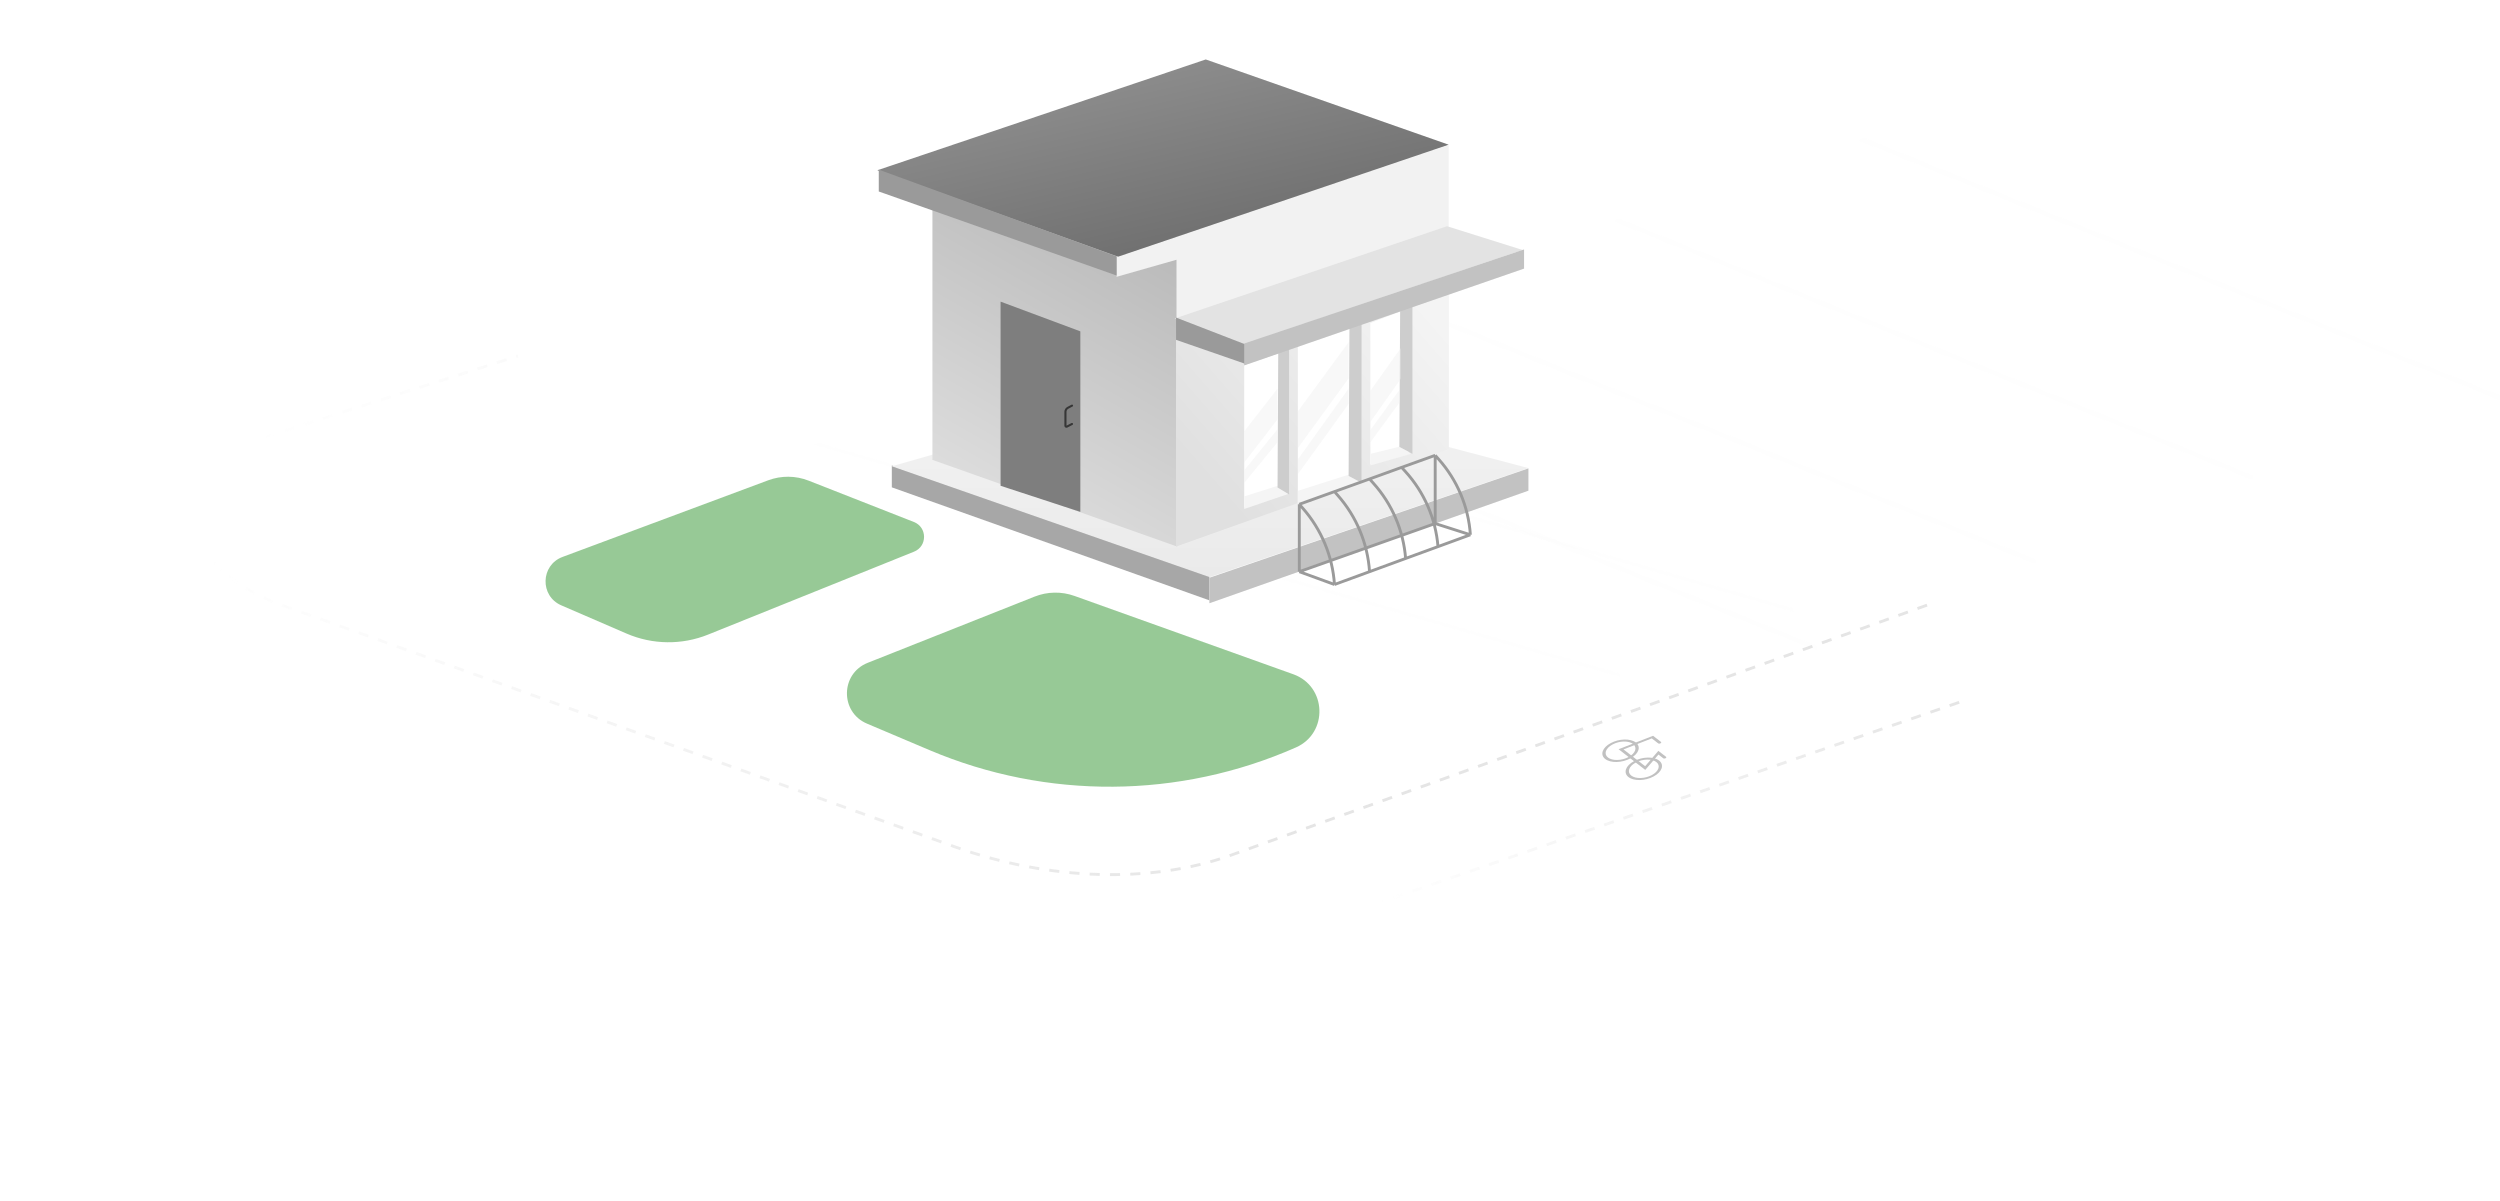 <?xml version="1.0" encoding="UTF-8"?> <svg xmlns="http://www.w3.org/2000/svg" width="1724" height="828" viewBox="0 0 1724 828" fill="none"> <path d="M1553.71 328.884C1553.71 328.24 1553.32 327.66 1552.72 327.419L1116.36 150.647C1115.99 150.495 1115.57 150.493 1115.19 150.641C1113.86 151.163 1113.85 153.041 1115.18 153.577L1551.53 330.349C1552.57 330.77 1553.71 330.005 1553.71 328.884Z" fill="#F6F6F6" fill-opacity="0.1"></path> <path d="M1403.98 386.877C1403.98 386.232 1403.59 385.652 1403 385.41L966.643 208.639C966.267 208.487 965.847 208.485 965.469 208.633C964.137 209.157 964.128 211.038 965.454 211.575L1401.81 388.344C1402.85 388.766 1403.98 388 1403.98 386.877Z" fill="#F6F6F6" fill-opacity="0.1"></path> <path d="M1253.29 446.523C1253.29 445.879 1252.9 445.3 1252.3 445.058L815.946 268.287C815.571 268.135 815.151 268.132 814.774 268.28C813.444 268.803 813.433 270.682 814.758 271.219L1251.11 447.989C1252.15 448.41 1253.29 447.645 1253.29 446.523Z" fill="#F6F6F6" fill-opacity="0.1"></path> <path d="M1723.69 272.531L1285.76 95.123L1281.48 96.807L1723.69 275.947V272.531Z" fill="#F6F6F6" fill-opacity="0.1"></path> <g opacity="0.45" filter="url(#filter0_i_1043_17095)"> <path d="M894.671 516.432C814.339 551.89 722.925 552.573 642.072 518.318L598.875 500.016C580.215 492.11 580.521 465.559 599.358 458.085L714.438 412.426C723.251 408.929 733.036 408.763 741.963 411.957L892.854 465.962C915.982 474.239 917.144 506.512 894.671 516.432Z" fill="#198817"></path> </g> <g opacity="0.45" filter="url(#filter1_i_1043_17095)"> <path d="M489.281 438.618C471.19 445.901 450.936 445.643 433.036 437.9L388.068 418.449C373.186 412.012 373.735 390.723 388.929 385.061L530.763 332.211C539.768 328.856 549.695 328.943 558.64 332.457L631.256 360.982C640.518 364.62 640.573 377.708 631.342 381.425L489.281 438.618Z" fill="url(#paint0_linear_1043_17095)"></path> </g> <path fill-rule="evenodd" clip-rule="evenodd" d="M684.324 260.62L1236.94 419.619V422.015L680.911 261.8L684.324 260.62ZM564.163 305.337L1116.78 464.336V466.732L560.75 306.517L564.163 305.337Z" fill="#F6F6F6" fill-opacity="0.16"></path> <path d="M615 336.081V321L834 396.406V414L615 336.081Z" fill="#A7A7A7"></path> <path d="M823.541 262L615 321.539L834.187 398L1054 322.793L823.541 262Z" fill="url(#paint1_linear_1043_17095)"></path> <path d="M643 317.142V109L812 161.129V377L643 317.142Z" fill="url(#paint2_linear_1043_17095)"></path> <path d="M999 100L770 176.221V190.886L811.315 179.123V377L999 309.944V100Z" fill="#F2F2F2"></path> <path d="M831.485 41L605 117.416L771.05 177L999 99.784L831.485 41Z" fill="url(#paint3_linear_1043_17095)"></path> <path d="M999 180L811 230.191V377L999 309.87V180Z" fill="url(#paint4_linear_1043_17095)"></path> <path d="M889 340.072L858 350V335.061V251.714L889 241V340.072Z" fill="white"></path> <path d="M973 311.305L945 320V306.282V222.74L973 212V311.305Z" fill="white"></path> <path d="M939 332.007L895 347V332.007V235.783L939 220V332.007Z" fill="white"></path> <path d="M939 332.306L895 347V338.835V338.481L931.013 327L939 332.306Z" fill="#F5F5F5"></path> <path d="M939 221V333L930 328.194L930.6 223.318L939 221Z" fill="#CDCDCD"></path> <path d="M973 312.989L945 321V313.323V312.989L965.102 308L973 312.989Z" fill="#F5F5F5"></path> <path d="M974 201V313L965 308.194L965.6 203.318L974 201Z" fill="#CDCDCD"></path> <path d="M889 340.404L858 351V342.685V342.323L881.07 335L889 340.404Z" fill="#F5F5F5"></path> <path d="M889 229V341L881 336.194L881.533 231.318L889 229Z" fill="#CDCDCD"></path> <path d="M745 353L690 335.004V208L745 228.503V353Z" fill="#7E7E7E"></path> <path d="M1050 172.391L852.492 239L810 219.673L997.853 156L1050 172.391Z" fill="#E3E3E3"></path> <path d="M811 234.355V219L859 237.565V251L811 234.355Z" fill="#9A9A9A"></path> <path d="M606 132.051V117L770 176.83V190L606 132.051Z" fill="#9A9A9A"></path> <path d="M858 252V236.877L1051 172V185.233L858 252Z" fill="#C2C2C2"></path> <path d="M834 416V398.42L1054 323V338.383L834 416Z" fill="#C2C2C2"></path> <g opacity="0.31"> <path d="M1328.88 417.294L848.596 589.841C794.1 609.419 723.439 607.291 658.935 584.128L193.987 417.168C122.226 391.399 108.518 325.079 170.828 305.127L357.14 245.469" stroke="url(#paint5_linear_1043_17095)" stroke-width="2" stroke-dasharray="7 7"></path> <path d="M1351.06 484.303L950.931 622.527" stroke="url(#paint6_linear_1043_17095)" stroke-width="2" stroke-dasharray="7 7"></path> <path fill-rule="evenodd" clip-rule="evenodd" d="M1108.87 522.39C1111.94 524.775 1118.31 524.62 1123.09 522.043C1127.87 519.465 1129.25 515.442 1126.18 513.057C1123.1 510.671 1116.74 510.827 1111.96 513.404C1107.18 515.981 1105.79 520.004 1108.87 522.39ZM1106.97 523.414C1110.72 526.322 1118.48 526.133 1124.31 522.99C1130.14 519.848 1131.83 514.942 1128.08 512.033C1124.33 509.124 1116.56 509.314 1110.73 512.457C1104.91 515.599 1103.22 520.505 1106.97 523.414Z" fill="#363636"></path> <path fill-rule="evenodd" clip-rule="evenodd" d="M1124.91 534.839C1127.99 537.224 1134.35 537.069 1139.13 534.491C1143.91 531.914 1145.3 527.891 1142.22 525.506C1139.15 523.12 1132.78 523.276 1128 525.853C1123.22 528.43 1121.84 532.453 1124.91 534.839ZM1123.01 535.862C1126.76 538.771 1134.53 538.582 1140.36 535.439C1146.18 532.296 1147.87 527.391 1144.12 524.482C1140.37 521.573 1132.61 521.763 1126.78 524.905C1120.95 528.048 1119.26 532.954 1123.01 535.862Z" fill="#363636"></path> <path fill-rule="evenodd" clip-rule="evenodd" d="M1139.97 507.397L1145.41 511.615C1145.75 511.877 1145.6 512.318 1145.07 512.601C1144.55 512.884 1143.85 512.901 1143.51 512.639L1139.07 509.197L1119.56 516.794L1134.49 528.377L1143.6 517.783L1148.91 521.901C1149.25 522.163 1149.1 522.604 1148.57 522.887C1148.05 523.169 1147.35 523.187 1147.01 522.925L1143.68 520.34L1134.57 530.934L1116.17 516.661L1139.97 507.397Z" fill="#363636"></path> </g> <path d="M735.404 295C735.152 294.999 734.903 294.933 734.686 294.807C734.476 294.687 734.302 294.516 734.182 294.311C734.062 294.105 733.999 293.873 734 293.637V283.944C734 283.263 734.189 282.595 734.547 282.01C734.905 281.424 735.419 280.943 736.035 280.615L738.885 279.104C738.969 279.054 739.064 279.021 739.162 279.008C739.26 278.994 739.36 278.999 739.456 279.024C739.552 279.049 739.641 279.092 739.719 279.152C739.797 279.211 739.862 279.285 739.91 279.369C739.958 279.453 739.987 279.546 739.997 279.642C740.006 279.737 739.996 279.834 739.966 279.925C739.936 280.017 739.887 280.102 739.822 280.174C739.757 280.247 739.678 280.306 739.589 280.348L736.739 281.862C736.353 282.066 736.031 282.367 735.807 282.734C735.583 283.1 735.465 283.518 735.466 283.944V293.538L738.888 291.748C739.059 291.659 739.26 291.639 739.446 291.692C739.632 291.746 739.789 291.87 739.882 292.035C739.974 292.201 739.995 292.395 739.94 292.576C739.884 292.757 739.757 292.908 739.586 292.998L736.067 294.838C735.863 294.944 735.636 294.999 735.404 295Z" fill="#363636"></path> <path opacity="0.39" d="M930 236L895 283.683V309L930 260.926V236Z" fill="#EBEBEB"></path> <path opacity="0.39" d="M930 268L895 316.809V327L930 278.555V268Z" fill="#EBEBEB"></path> <path opacity="0.39" d="M966 240L945 269.498V291L966 261.17V240Z" fill="#EBEBEB"></path> <path opacity="0.39" d="M965 269L945 296.579V305L965 277.721V269Z" fill="#EBEBEB"></path> <path opacity="0.39" d="M881 268L858 297.498V319L881 289.17V268Z" fill="#EBEBEB"></path> <path opacity="0.39" d="M881 296L858 324.345V333L881 304.963V296Z" fill="#EBEBEB"></path> <path d="M896 394.225V347.75M896 394.225L989.712 361.028M896 394.225L920.255 403.077M896 347.75L920.255 339.014M896 347.75L898.322 350.386C911.237 365.054 918.948 383.577 920.255 403.077V403.077M989.712 314V361.028M989.712 314L966.56 322.299M989.712 314L992.094 316.675C1004.96 331.133 1012.66 349.461 1013.97 368.774V368.774M989.712 361.028L1013.97 368.774M1013.97 368.774L991.641 376.946M920.255 403.077L944.439 394.225M944.439 394.225L969.316 385.118M944.439 394.225V394.225C943.154 374.765 935.466 356.277 922.573 341.645L920.255 339.014M920.255 339.014L944.439 330.305M944.439 330.305L966.56 322.299M944.439 330.305L946.958 333.098C959.946 347.497 967.807 365.787 969.316 385.118V385.118M969.316 385.118L991.641 376.946M991.641 376.946V376.946C990.066 357.669 982.156 339.454 969.145 325.143L966.56 322.299" stroke="#9A9A9A" stroke-width="2"></path> <defs> <filter id="filter0_i_1043_17095" x="585.053" y="409.677" width="325.828" height="133.85" filterUnits="userSpaceOnUse" color-interpolation-filters="sRGB"> <feFlood flood-opacity="0" result="BackgroundImageFix"></feFlood> <feBlend mode="normal" in="SourceGraphic" in2="BackgroundImageFix" result="shape"></feBlend> <feColorMatrix in="SourceAlpha" type="matrix" values="0 0 0 0 0 0 0 0 0 0 0 0 0 0 0 0 0 0 127 0" result="hardAlpha"></feColorMatrix> <feOffset dx="-1" dy="-1"></feOffset> <feComposite in2="hardAlpha" operator="arithmetic" k2="-1" k3="1"></feComposite> <feColorMatrix type="matrix" values="0 0 0 0 0.017 0 0 0 0 0.225 0 0 0 0 0.113 0 0 0 0.65 0"></feColorMatrix> <feBlend mode="normal" in2="shape" result="effect1_innerShadow_1043_17095"></feBlend> </filter> <filter id="filter1_i_1043_17095" x="377.214" y="329.757" width="261.021" height="114.143" filterUnits="userSpaceOnUse" color-interpolation-filters="sRGB"> <feFlood flood-opacity="0" result="BackgroundImageFix"></feFlood> <feBlend mode="normal" in="SourceGraphic" in2="BackgroundImageFix" result="shape"></feBlend> <feColorMatrix in="SourceAlpha" type="matrix" values="0 0 0 0 0 0 0 0 0 0 0 0 0 0 0 0 0 0 127 0" result="hardAlpha"></feColorMatrix> <feOffset dx="-1" dy="-1"></feOffset> <feComposite in2="hardAlpha" operator="arithmetic" k2="-1" k3="1"></feComposite> <feColorMatrix type="matrix" values="0 0 0 0 0 0 0 0 0 0 0 0 0 0 0 0 0 0 0.37 0"></feColorMatrix> <feBlend mode="normal" in2="shape" result="effect1_innerShadow_1043_17095"></feBlend> </filter> <linearGradient id="paint0_linear_1043_17095" x1="502" y1="327" x2="502" y2="450" gradientUnits="userSpaceOnUse"> <stop stop-color="#198817"></stop> <stop offset="1" stop-color="#198817"></stop> </linearGradient> <linearGradient id="paint1_linear_1043_17095" x1="834.5" y1="262" x2="834.5" y2="398" gradientUnits="userSpaceOnUse"> <stop stop-color="#F4F4F4"></stop> <stop offset="1" stop-color="#EAEAEA"></stop> </linearGradient> <linearGradient id="paint2_linear_1043_17095" x1="880.144" y1="109.581" x2="727.435" y2="376.963" gradientUnits="userSpaceOnUse"> <stop stop-color="#ABABAB"></stop> <stop offset="1" stop-color="#DEDEDE"></stop> </linearGradient> <linearGradient id="paint3_linear_1043_17095" x1="787.312" y1="17.237" x2="821.036" y2="163.593" gradientUnits="userSpaceOnUse"> <stop stop-color="#939393"></stop> <stop offset="1" stop-color="#717171"></stop> </linearGradient> <linearGradient id="paint4_linear_1043_17095" x1="1029.22" y1="265.568" x2="751.944" y2="507.332" gradientUnits="userSpaceOnUse"> <stop stop-color="#F4F4F4"></stop> <stop offset="0.523" stop-color="#E0E0E0"></stop> </linearGradient> <linearGradient id="paint5_linear_1043_17095" x1="805.859" y1="796.932" x2="96.835" y2="490.61" gradientUnits="userSpaceOnUse"> <stop stop-color="#AAAAAA"></stop> <stop offset="1" stop-color="#AAAAAA" stop-opacity="0"></stop> </linearGradient> <linearGradient id="paint6_linear_1043_17095" x1="1351.4" y1="484.669" x2="1067.89" y2="748.305" gradientUnits="userSpaceOnUse"> <stop stop-color="#AAAAAA"></stop> <stop offset="1" stop-color="#AAAAAA" stop-opacity="0"></stop> </linearGradient> </defs> </svg> 